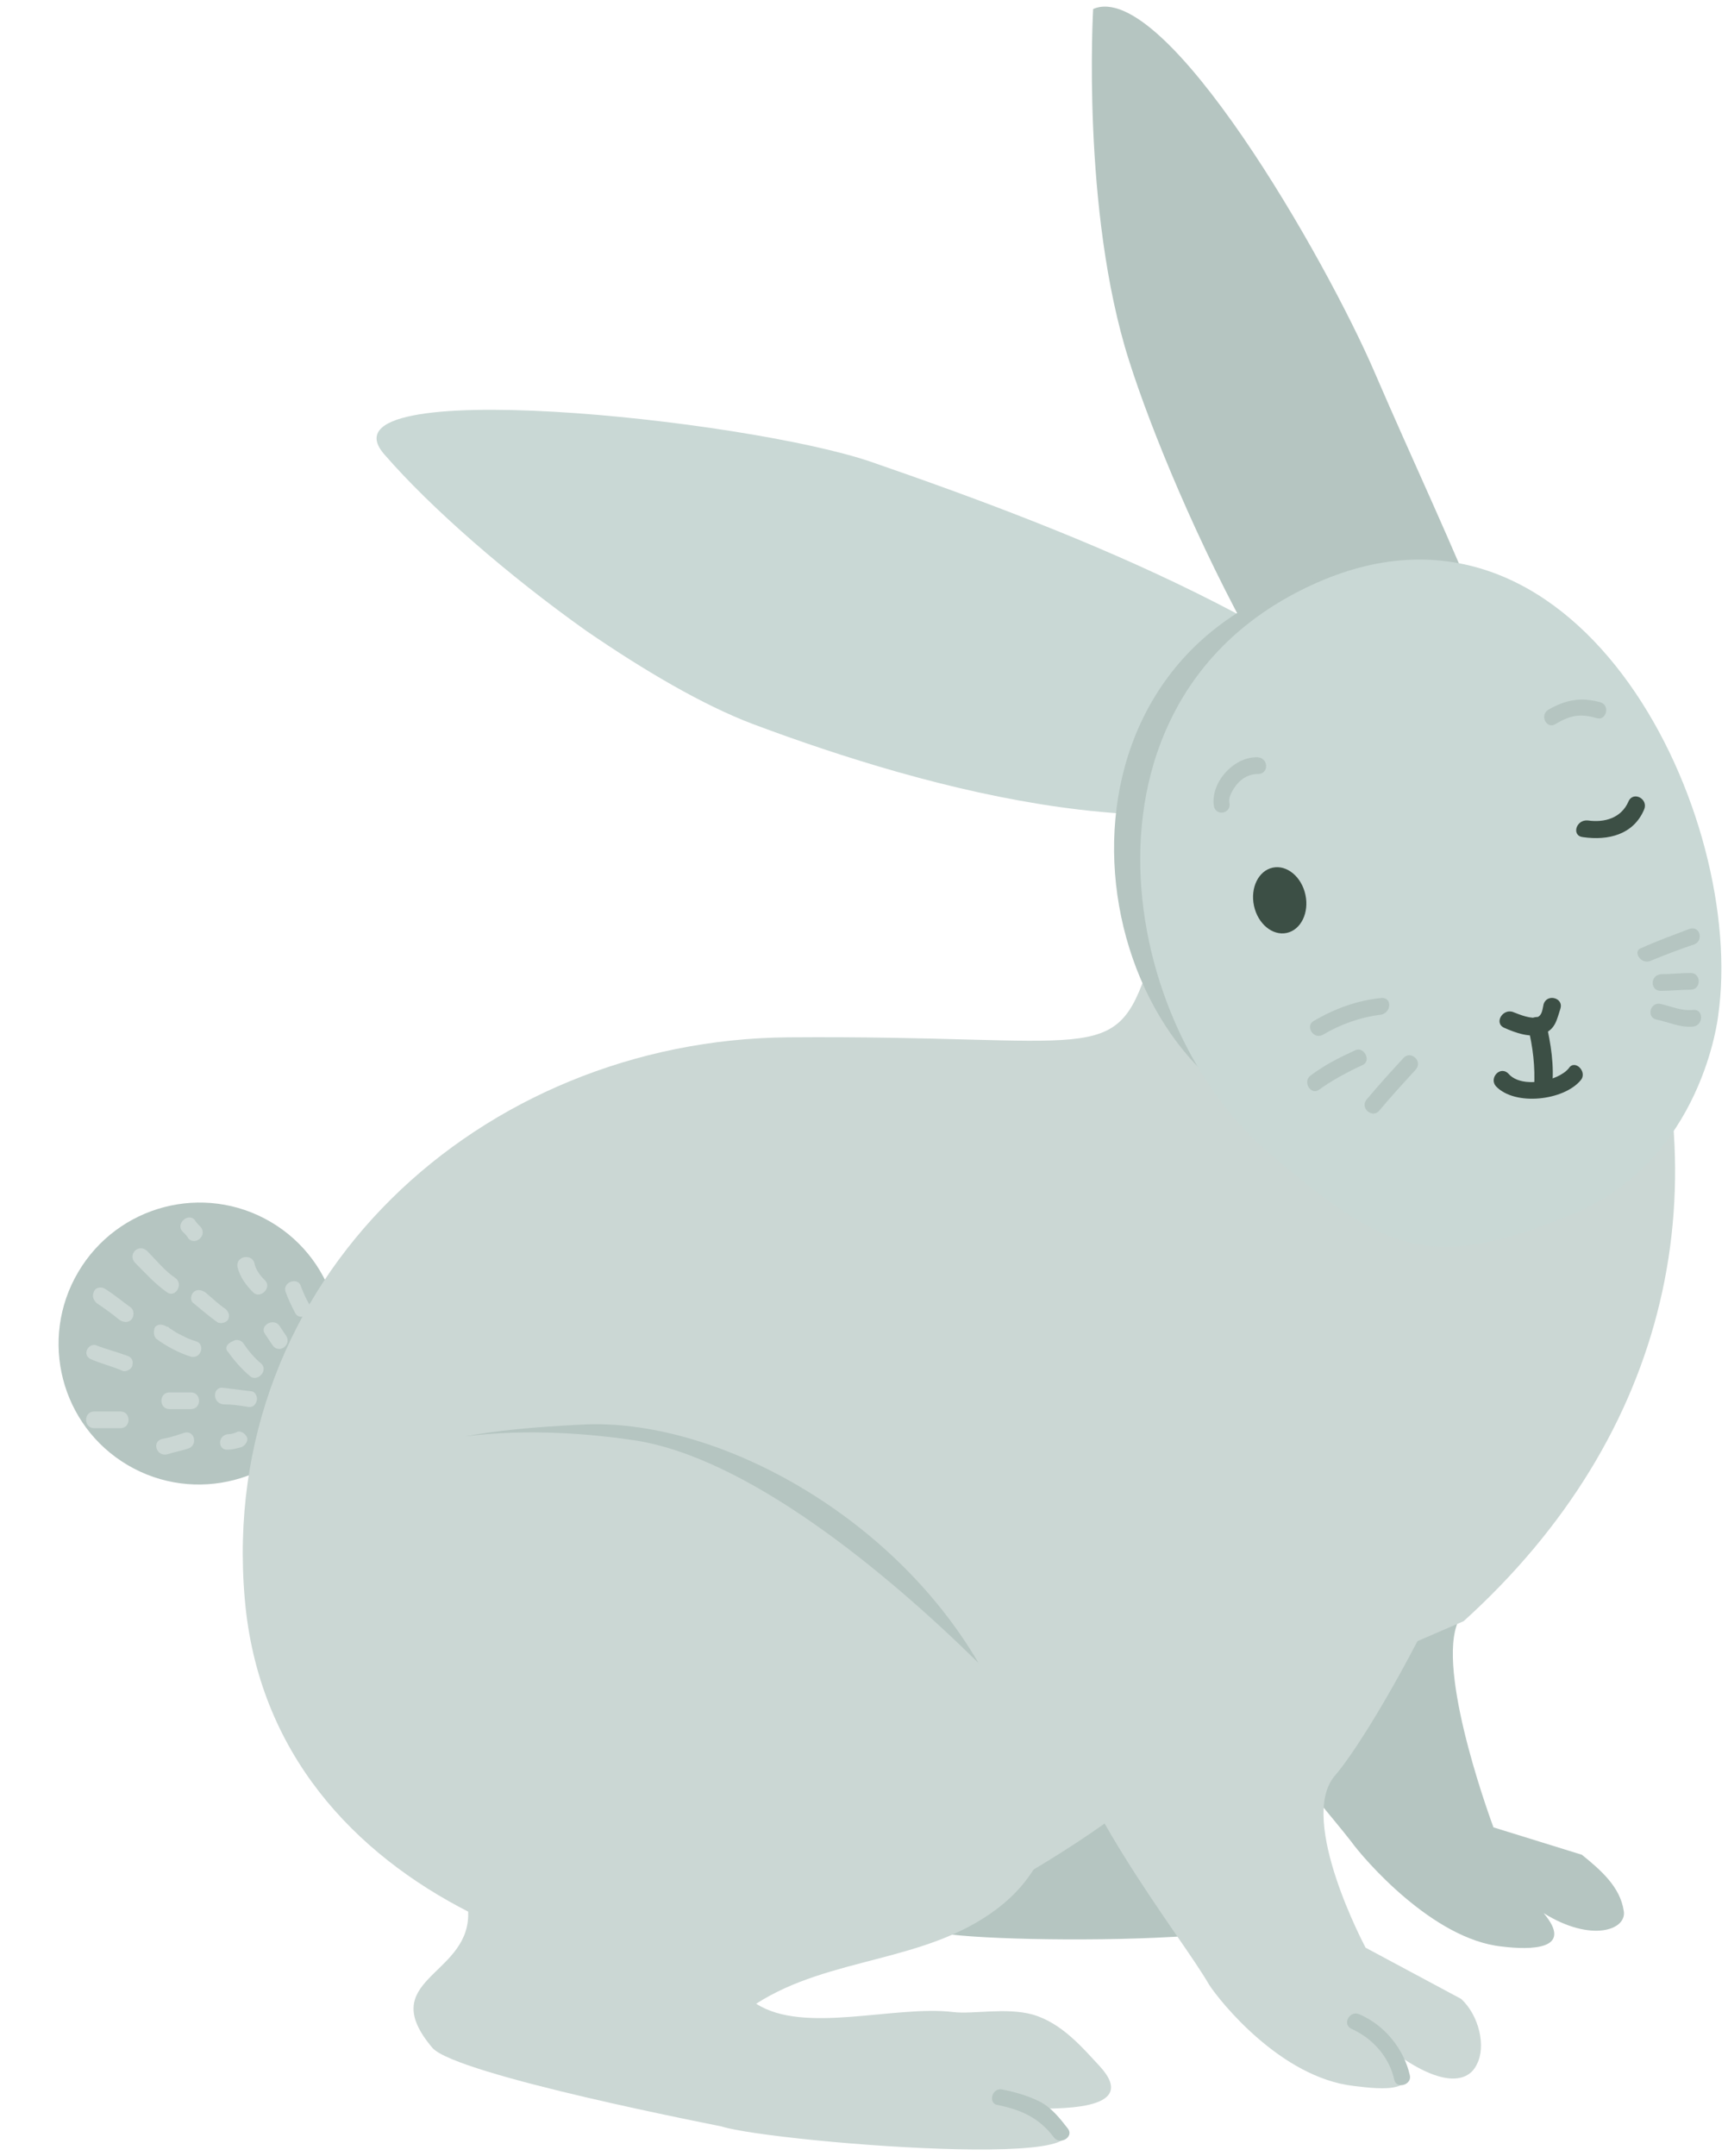 <svg xmlns="http://www.w3.org/2000/svg" xmlns:xlink="http://www.w3.org/1999/xlink" width="130.645" height="162.949" viewBox="17.198 2.681 130.645 162.949" version="1.1" xml:space="preserve">
  <defs/>
  <g>
    <title>rabbit-e</title>
    <desc>Created with Sketch.</desc>
    <g id="forest" stroke="none" fill-rule="evenodd">
      <g id="rabbit-e" fill-rule="nonzero">
        <g id="Rabbit5">
          <g id="tail">
            <ellipse id="Oval" fill="#B5C5C1" transform="matrix(0.507,-0.862,0.862,0.507,11.793,109.888)" cx="15.263" cy="14.77" rx="10.661" ry="10.627" stroke-width="1"/>
            <path d="M 30.01 109.175 C 30.552 109.175 31.094 109.175 31.636 109.175 C 32.449 109.175 32.449 107.914 31.636 107.914 C 31.094 107.914 30.552 107.914 30.01 107.914 C 29.197 107.914 29.197 109.175 30.01 109.175 Z " id="Shape" fill="#CBD7D4" stroke-width="1"/>
            <path d="M 29.829 112.597 C 30.371 112.417 30.913 112.327 31.455 112.147 C 32.178 111.877 31.907 110.706 31.094 110.976 C 30.552 111.156 30.01 111.337 29.468 111.427 C 28.654 111.607 29.016 112.777 29.829 112.597 Z " id="Shape" fill="#CBD7D4" stroke-width="1"/>
            <path d="M 29.016 103.862 C 29.739 104.402 30.732 104.942 31.636 105.213 C 32.449 105.393 32.72 104.222 31.997 104.042 C 31.636 103.952 31.274 103.772 30.913 103.592 C 30.732 103.502 30.552 103.412 30.281 103.231 C 30.19 103.141 30.1 103.141 30.01 103.051 C 30.01 103.051 29.829 102.871 29.829 102.961 C 29.558 102.781 29.197 102.691 28.925 102.961 C 28.835 103.141 28.745 103.592 29.016 103.862 Z " id="Shape" fill="#CBD7D4" stroke-width="1"/>
            <path d="M 31.817 101.16 C 32.359 101.611 32.991 102.151 33.623 102.601 C 33.895 102.781 34.346 102.601 34.437 102.421 C 34.617 102.061 34.437 101.791 34.256 101.611 C 33.714 101.25 33.262 100.8 32.72 100.35 C 32.449 100.17 32.088 100.08 31.817 100.35 C 31.636 100.53 31.546 100.98 31.817 101.16 Z " id="Shape" fill="#CBD7D4" stroke-width="1"/>
            <path d="M 35.159 98.459 C 35.34 99.179 35.792 99.809 36.334 100.35 C 36.876 100.89 37.779 99.99 37.237 99.449 C 36.876 99.089 36.514 98.639 36.424 98.098 C 36.153 97.378 34.979 97.648 35.159 98.459 Z " id="Shape" fill="#CBD7D4" stroke-width="1"/>
            <path d="M 38.773 100.26 C 38.954 100.8 39.225 101.34 39.496 101.881 C 39.857 102.601 40.941 101.971 40.58 101.25 C 40.309 100.8 40.128 100.35 39.948 99.899 C 39.767 99.179 38.592 99.539 38.773 100.26 Z " id="Shape" fill="#CBD7D4" stroke-width="1"/>
            <path d="M 24.047 105.393 C 24.86 105.753 25.673 105.933 26.486 106.293 C 26.757 106.383 27.209 106.113 27.209 105.843 C 27.299 105.483 27.119 105.213 26.757 105.123 C 26.035 104.853 25.312 104.672 24.589 104.402 C 23.957 104.042 23.324 105.033 24.047 105.393 Z " id="Shape" fill="#CBD7D4" stroke-width="1"/>
            <path d="M 24.499 101.16 C 25.041 101.52 25.673 101.971 26.215 102.421 C 26.486 102.601 26.848 102.691 27.119 102.421 C 27.299 102.241 27.39 101.791 27.119 101.52 C 26.486 101.07 25.854 100.53 25.131 100.08 C 24.86 99.899 24.408 99.99 24.318 100.26 C 24.137 100.62 24.228 100.89 24.499 101.16 Z " id="Shape" fill="#CBD7D4" stroke-width="1"/>
            <path d="M 27.39 98.098 C 28.203 98.909 28.925 99.719 29.829 100.35 C 30.461 100.8 31.094 99.719 30.461 99.269 C 29.648 98.729 29.016 97.918 28.293 97.198 C 27.661 96.657 26.848 97.468 27.39 98.098 Z " id="Shape" fill="#CBD7D4" stroke-width="1"/>
            <path d="M 31.003 95.757 C 31.184 95.937 31.365 96.117 31.455 96.297 C 31.997 96.838 32.901 96.027 32.359 95.397 C 32.178 95.217 31.997 95.037 31.907 94.856 C 31.365 94.316 30.461 95.217 31.003 95.757 Z " id="Shape" fill="#CBD7D4" stroke-width="1"/>
            <path d="M 24.318 110.616 C 24.95 110.616 25.673 110.616 26.305 110.616 C 27.119 110.616 27.119 109.355 26.305 109.355 C 25.673 109.355 24.95 109.355 24.318 109.355 C 23.505 109.355 23.505 110.616 24.318 110.616 Z " id="Shape" fill="#CBD7D4" stroke-width="1"/>
            <path d="M 34.075 108.815 C 34.708 108.815 35.34 108.905 35.882 108.995 C 36.243 109.085 36.514 108.905 36.605 108.545 C 36.695 108.275 36.514 107.824 36.153 107.824 C 35.43 107.734 34.708 107.644 33.985 107.554 C 33.262 107.554 33.262 108.725 34.075 108.815 Z " id="Shape" fill="#CBD7D4" stroke-width="1"/>
            <path d="M 34.437 112.237 C 34.798 112.237 35.069 112.147 35.43 112.057 C 35.701 111.967 35.972 111.607 35.882 111.337 C 35.792 111.066 35.43 110.796 35.159 110.886 C 34.979 110.976 34.708 111.066 34.527 111.066 C 33.623 111.066 33.623 112.327 34.437 112.237 Z " id="Shape" fill="#CBD7D4" stroke-width="1"/>
            <path d="M 34.437 104.853 C 34.888 105.483 35.43 106.113 36.063 106.654 C 36.605 107.194 37.508 106.293 36.966 105.753 C 36.424 105.303 35.972 104.762 35.611 104.222 C 35.43 103.952 35.069 103.862 34.798 104.042 C 34.346 104.222 34.166 104.582 34.437 104.853 Z " id="Shape" fill="#CBD7D4" stroke-width="1"/>
            <path d="M 37.237 103.502 C 37.418 103.772 37.599 104.042 37.779 104.312 C 38.231 105.033 39.225 104.402 38.863 103.682 C 38.683 103.412 38.502 103.141 38.321 102.871 C 37.87 102.241 36.785 102.871 37.237 103.502 Z " id="Shape" fill="#CBD7D4" stroke-width="1"/>
          </g>
          <g id="paw_front2">
            <path d="M 105.719 120.162 C 104.996 116.38 105.267 112.597 105.809 108.725 C 106.983 100.26 126.408 87.112 128.666 94.856 C 131.015 103.051 130.112 117.1 127.311 125.565 C 125.956 129.708 130.112 140.785 130.112 140.785 L 136.797 142.856 C 138.243 144.026 139.688 145.287 139.959 147.088 C 140.23 148.529 137.52 149.52 133.906 147.268 C 136.255 150.06 132.912 150.06 130.744 149.79 C 125.504 149.25 120.264 143.126 119.361 141.865 C 116.65 138.353 107.345 128.267 105.719 120.162 Z " id="Shape" stroke-width="1" fill="#B5C5C1"/>
          </g>
          <g id="paw_back2">
            <path d="M 65.696 144.657 C 60.998 139.884 67.864 139.073 67.593 134.481 C 67.051 125.925 50.789 123.134 52.144 112.237 C 53.409 102.061 70.846 99.719 77.892 100.17 C 87.379 100.8 96.323 105.393 103.821 111.877 C 109.332 116.65 110.417 123.854 104.996 128.717 C 99.937 133.31 95.148 135.291 89.908 139.344 C 93.703 141.415 100.388 138.623 104.815 138.713 C 106.261 138.713 108.7 137.993 110.778 138.443 C 113.127 138.893 114.934 140.695 116.199 141.955 C 119.541 145.107 113.037 145.287 110.778 145.558 C 124.149 149.7 92.077 149.7 88.011 148.709 C 88.011 148.799 67.593 146.638 65.696 144.657 Z " id="Shape" stroke-width="1" fill="#B5C5C1"/>
          </g>
          <path d="M 108.248 133.67 C 103.46 140.424 85.481 150.33 77.712 151.681 C 65.063 153.933 37.689 146.908 35.701 123.494 C 33.623 99.359 53.59 81.258 76.808 81.078 C 100.027 80.898 101.472 83.419 104.002 75.765 C 104.725 73.423 109.152 63.787 109.965 61.536 C 111.32 57.754 123.155 63.787 127.04 63.697 C 136.165 63.517 132.099 52.26 140.321 73.333 C 147.729 92.245 143.392 111.156 127.853 125.205 L 108.248 133.67 Z " id="Shape" fill="#CBD7D4" stroke-width="1"/>
          <g id="pwa_front1">
            <path d="M 96.594 129.978 C 96.052 126.196 96.684 122.323 97.407 118.541 C 99.123 110.166 129.931 95.307 131.557 103.231 C 133.364 111.607 121.619 132.86 118.096 136.912 C 115.295 140.244 120.445 149.88 120.445 149.88 L 127.672 153.752 C 129.028 155.013 129.57 157.355 128.847 158.706 C 128.214 160.056 126.317 160.417 122.884 157.985 C 125.052 160.957 121.71 160.597 119.541 160.327 C 114.03 159.696 109.423 153.933 108.61 152.672 C 106.441 148.889 97.678 138.173 96.594 129.978 Z " id="Shape" fill="#CBD7D4" stroke-width="1"/>
            <path d="M 123.788 159.516 C 123.336 157.535 121.89 155.734 119.993 154.923 C 119.27 154.563 118.638 155.644 119.361 156.004 C 120.987 156.724 122.252 158.165 122.613 159.876 C 122.794 160.597 123.968 160.237 123.788 159.516 Z " id="Shape" fill="#B5C5C1" stroke-width="1"/>
          </g>
          <g id="head_x2B_ears">
            <g id="ears">
              <path d="M 126.679 68.47 C 116.741 64.418 105.899 40.463 102.557 29.927 C 98.943 18.58 99.846 3.36 99.846 3.36 C 105.267 1.019 117.463 22.272 121.168 30.917 C 126.588 43.525 133.906 57.754 135.803 71.622 L 126.679 68.47 Z " id="Shape" fill="#B5C5C1" stroke-width="1"/>
              <path d="M 119.903 61.176 C 107.254 67.84 87.559 62.437 74.098 57.393 C 70.303 55.953 65.877 53.341 61.54 50.369 C 55.577 46.136 49.795 41.093 46.272 37.041 C 40.851 30.917 73.556 34.339 83.042 37.581 C 98.943 43.075 117.554 50.369 128.757 62.076 L 119.903 61.176 Z " id="Shape" fill="#C9D8D5" stroke-width="1"/>
            </g>
            <g id="head">
              <path d="M 138.604 90.624 C 131.828 94.946 122.613 90.263 114.753 87.742 C 98.943 82.699 94.697 53.521 115.928 46.587 C 135.352 40.193 147.458 66.129 145.651 79.367 C 143.844 92.605 138.604 90.624 138.604 90.624 Z " id="Shape" fill="#B5C5C1" stroke-width="1"/>
              <path d="M 113.037 89.723 C 101.382 79.727 97.588 54.692 117.283 46.497 C 136.888 38.392 149.265 64.508 147.097 79.457 C 147.097 79.457 145.922 90.354 136.165 94.406 C 125.414 98.819 122.071 97.468 113.037 89.723 Z " id="Shape" fill="#C9D8D5" stroke-width="1"/>
              <g id="face">
                <g id="Group">
                  <ellipse id="Oval" fill="#3C4F45" transform="matrix(0.978,-0.21,0.21,0.978,109.289,63.247)" cx="2.987" cy="8.284" rx="1.988" ry="2.522" stroke-width="1"/>
                  <g id="Shape">
                    <g>
                      <path d="M 130.925 80.358 C 131.738 80.718 132.912 81.168 133.906 80.808 C 134.81 80.448 134.9 79.727 135.171 78.917 C 135.442 78.106 134.177 77.746 133.906 78.556 C 133.816 78.917 133.816 79.367 133.454 79.547 C 133.003 79.727 132.099 79.367 131.648 79.187 C 130.834 78.826 130.112 79.997 130.925 80.358 Z " stroke-width="1" fill="#3C4F45"/>
                      <path d="M 132.732 80.358 C 133.093 81.798 133.274 83.329 133.183 84.86 C 133.093 85.761 134.448 85.671 134.539 84.86 C 134.719 83.239 134.448 81.528 134.087 79.997 C 133.816 79.187 132.461 79.547 132.732 80.358 Z " stroke-width="1" fill="#3C4F45"/>
                      <path d="M 130.292 84.77 C 131.738 86.301 135.442 85.851 136.707 84.32 C 137.249 83.689 136.255 82.699 135.803 83.419 C 134.99 84.41 132.28 84.95 131.286 83.87 C 130.654 83.149 129.75 84.14 130.292 84.77 Z " stroke-width="1" fill="#3C4F45"/>
                    </g>
                    <path d="M 121.619 78.106 C 119.812 78.286 118.096 78.917 116.56 79.817 C 115.837 80.177 116.47 81.258 117.192 80.898 C 118.548 80.087 120.083 79.547 121.619 79.367 C 122.432 79.187 122.432 78.016 121.619 78.106 Z " fill="#B5C5C1" stroke-width="1"/>
                    <path d="M 119.632 82.069 C 118.457 82.609 117.373 83.149 116.289 83.96 C 115.657 84.41 116.289 85.491 116.921 85.04 C 117.915 84.32 119.09 83.689 120.264 83.149 C 120.897 82.789 120.264 81.708 119.632 82.069 Z " fill="#B5C5C1" stroke-width="1"/>
                    <path d="M 141.947 75.314 C 143.031 74.864 144.206 74.414 145.29 74.054 C 146.012 73.783 145.741 72.613 144.928 72.883 C 143.754 73.333 142.489 73.783 141.315 74.324 C 140.592 74.504 141.224 75.585 141.947 75.314 Z " fill="#B5C5C1" stroke-width="1"/>
                    <path d="M 142.76 77.566 C 143.483 77.566 144.296 77.476 145.019 77.476 C 145.832 77.476 145.832 76.215 145.019 76.215 C 144.296 76.215 143.483 76.305 142.76 76.305 C 141.947 76.395 141.947 77.566 142.76 77.566 Z " fill="#B5C5C1" stroke-width="1"/>
                    <path d="M 123.336 82.609 C 122.342 83.689 121.439 84.68 120.535 85.761 C 119.993 86.391 120.897 87.202 121.439 86.661 C 122.342 85.581 123.336 84.5 124.239 83.509 C 124.781 82.879 123.878 82.069 123.336 82.609 Z " fill="#B5C5C1" stroke-width="1"/>
                    <path d="M 142.399 79.727 C 143.302 79.907 144.206 80.358 145.199 80.267 C 146.012 80.177 146.012 78.917 145.199 79.007 C 144.296 79.097 143.573 78.737 142.76 78.556 C 141.947 78.376 141.676 79.547 142.399 79.727 Z " fill="#B5C5C1" stroke-width="1"/>
                  </g>
                  <path d="M 136.888 65.949 C 138.785 66.219 140.682 65.769 141.495 63.877 C 141.857 63.067 140.682 62.437 140.321 63.247 C 139.779 64.508 138.514 64.868 137.249 64.688 C 136.345 64.598 135.984 65.859 136.888 65.949 Z " id="Shape" fill="#3C4F45" stroke-width="1"/>
                </g>
                <path d="M 110.145 63.337 C 110.055 62.887 110.417 62.346 110.688 61.986 C 111.139 61.446 111.681 61.176 112.314 61.176 C 113.127 61.176 113.127 60.005 112.314 59.915 C 110.507 59.825 108.7 61.806 108.971 63.607 C 109.152 64.418 110.326 64.147 110.145 63.337 Z " id="Shape" fill="#B5C5C1" stroke-width="1"/>
                <path d="M 134.81 57.393 C 135.894 56.763 136.617 56.583 137.881 56.943 C 138.604 57.213 138.965 56.042 138.243 55.772 C 136.707 55.322 135.532 55.592 134.268 56.313 C 133.545 56.763 134.177 57.844 134.81 57.393 Z " id="Shape" fill="#B5C5C1" stroke-width="1"/>
              </g>
            </g>
          </g>
          <g id="paw_back1">
            <path d="M 49.886 157.445 C 45.549 152.312 52.505 152.041 52.596 147.449 C 52.777 138.893 37.237 130.428 39.406 119.621 C 41.483 109.535 58.107 110.436 64.973 111.517 C 74.369 112.867 85.843 122.954 92.799 130.068 C 97.859 135.291 98.401 142.496 92.619 146.908 C 87.198 151.051 79.97 150.511 74.369 154.113 C 77.983 156.454 84.849 154.203 89.276 154.743 C 90.721 154.923 93.251 154.383 95.239 154.923 C 97.497 155.554 99.123 157.535 100.388 158.886 C 103.46 162.308 96.955 162.038 94.697 162.038 C 107.706 167.171 75.724 164.649 71.749 163.388 C 71.839 163.388 51.692 159.516 49.886 157.445 Z " id="Shape" fill="#CBD7D4" stroke-width="1"/>
            <g id="Group">
              <path d="M 65.063 111.517 C 73.646 112.777 84.126 121.423 91.173 128.357 C 84.488 116.92 71.026 109.805 61.179 110.346 C 57.565 110.526 54.674 110.796 52.325 111.246 C 57.113 110.616 61.992 111.066 65.063 111.517 Z " id="Shape" stroke-width="1" fill="#B5C5C1"/>
              <path d="M 92.619 161.767 C 94.425 162.128 95.781 162.758 96.865 164.199 C 97.317 164.829 98.401 164.199 97.949 163.569 C 97.317 162.758 96.684 161.947 95.781 161.497 C 94.877 161.047 93.883 160.777 92.98 160.597 C 92.167 160.417 91.896 161.677 92.619 161.767 Z " id="Shape" stroke-width="1" fill="#B5C5C1"/>
            </g>
          </g>
        </g>
      </g>
    </g>
  </g>
</svg>